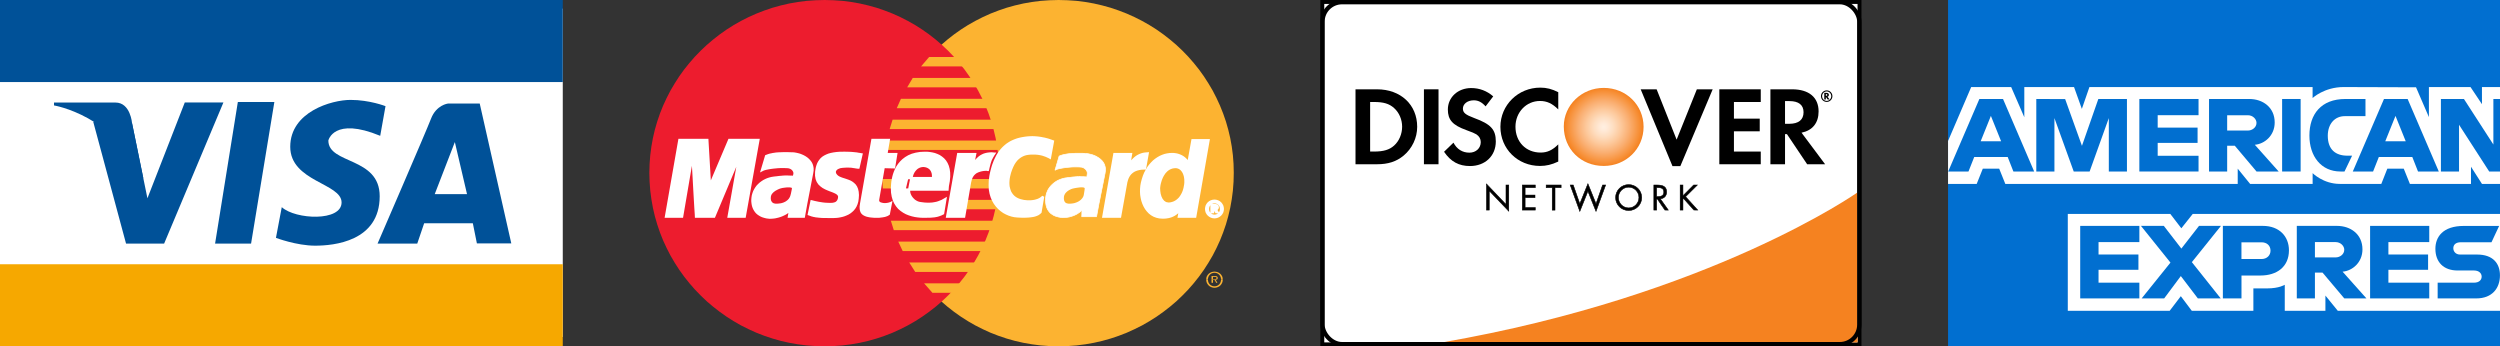 <svg width="231" height="32" viewBox="0 0 231 32" fill="none" xmlns="http://www.w3.org/2000/svg">
<rect x="0" y="0" width="231" height="32" fill="#333333" stroke="none"/>
<path d="M0 0.794V31.135H52V0.794H0Z" fill="white"/>
<path d="M8.614 11.25L11.646 22.507H15.166L20.643 9.47H17.073L13.622 18.321L12.204 11.395L8.614 11.25Z" fill="#005198"/>
<path d="M21.977 9.423L19.874 22.508H23.199L25.351 9.423H21.977Z" fill="#005198"/>
<path d="M35.132 12.549L35.621 9.809C35.621 9.809 34.154 9.231 32.394 9.231C30.632 9.231 26.818 10.338 26.818 13.559C26.818 16.783 31.562 16.927 31.562 18.706C31.562 20.486 27.307 20.294 26.035 19.141L25.497 21.978C25.497 21.978 27.404 22.7 29.116 22.7C30.827 22.7 35.084 22.316 35.084 18.131C35.084 14.474 30.34 15.197 30.34 12.984C30.34 12.983 30.828 10.77 35.132 12.549Z" fill="#005198"/>
<path d="M34.887 22.507H38.555L39.192 20.631H43.69L44.065 22.491H47.244L44.327 9.568H41.392C41.392 9.568 40.317 9.689 39.828 10.963C39.363 12.174 34.887 22.507 34.887 22.507Z" fill="#005198"/>
<path d="M43.153 17.938H40.169L42.028 13.127L43.153 17.938Z" fill="white"/>
<path d="M13.251 16.51L12.204 11.396C12.204 11.396 12.063 9.475 10.671 9.475H4.99V9.742C4.99 9.741 10.612 10.658 13.251 16.51Z" fill="#005198"/>
<path d="M52 24.417H0V32H52V24.417Z" fill="#F6A800"/>
<path d="M52 0H0V7.582H52V0Z" fill="#005198"/>
<path fill-rule="evenodd" clip-rule="evenodd" d="M97.811 32L98.645 31.977L99.467 31.917L100.276 31.814L101.075 31.674L101.854 31.497L102.625 31.28L103.375 31.028L104.111 30.743L104.83 30.417L105.529 30.068L106.204 29.68L106.865 29.262L107.497 28.814L108.109 28.339L108.698 27.839L109.258 27.305L109.798 26.748L110.306 26.165L110.785 25.562L111.238 24.933L111.656 24.282L112.049 23.613L112.404 22.921L112.73 22.21L113.019 21.481L113.276 20.735L113.492 19.975L113.674 19.203L113.815 18.409L113.919 17.612L113.98 16.794L114 15.969L113.98 15.148L113.919 14.34L113.815 13.542L113.674 12.759L113.492 11.988L113.276 11.231L113.019 10.488L112.73 9.765L112.404 9.056L112.049 8.364L111.656 7.701L111.238 7.05L110.785 6.421L110.306 5.824L109.798 5.241L109.258 4.684L108.698 4.155L108.109 3.655L107.497 3.178L106.865 2.732L106.204 2.315L105.529 1.932L104.83 1.58L104.111 1.257L103.375 0.972L102.625 0.717L101.854 0.503L101.075 0.323L100.276 0.183L99.467 0.08L98.645 0.023L97.811 0L96.982 0.023L96.16 0.08L95.352 0.183L94.555 0.323L93.776 0.503L93.008 0.717L92.26 0.972L91.524 1.257L90.811 1.58L90.119 1.932L89.443 2.315L88.788 2.732L88.156 3.178L87.547 3.655L86.964 4.155L86.401 4.684L85.867 5.241L85.359 5.824L84.88 6.421L84.433 7.05L84.014 7.701L83.627 8.364L83.266 9.056L82.946 9.765L82.657 10.488L82.406 11.231L82.187 11.988L82.008 12.759L81.867 13.542L81.763 14.34L81.702 15.148L81.679 15.969L81.702 16.794L81.763 17.612L81.867 18.409L82.008 19.203L82.187 19.975L82.406 20.735L82.657 21.481L82.946 22.21L83.266 22.921L83.627 23.613L84.014 24.282L84.433 24.933L84.88 25.562L85.359 26.165L85.867 26.748L86.401 27.305L86.964 27.839L87.547 28.339L88.156 28.814L88.788 29.262L89.443 29.68L90.119 30.068L90.811 30.417L91.524 30.743L92.26 31.028L93.008 31.28L93.776 31.497L94.555 31.674L95.352 31.814L96.16 31.917L96.982 31.977L97.811 32Z" fill="#FCB331"/>
<path fill-rule="evenodd" clip-rule="evenodd" d="M76.192 32L77.021 31.977L77.843 31.917L78.648 31.814L79.445 31.674L80.224 31.497L80.995 31.28L81.74 31.028L82.476 30.743L83.192 30.417L83.881 30.068L84.56 29.68L85.212 29.262L85.844 28.814L86.456 28.339L87.039 27.839L87.602 27.305L88.136 26.748L88.641 26.165L89.12 25.562L89.567 24.933L89.989 24.282L90.376 23.613L90.733 22.921L91.057 22.21L91.345 21.481L91.597 20.735L91.813 19.975L91.995 19.203L92.136 18.409L92.24 17.612L92.301 16.794L92.321 15.969L92.301 15.148L92.24 14.34L92.136 13.542L91.995 12.759L91.813 11.988L91.597 11.231L91.345 10.488L91.057 9.765L90.733 9.056L90.376 8.364L89.989 7.701L89.567 7.05L89.12 6.421L88.641 5.824L88.136 5.241L87.602 4.684L87.039 4.155L86.456 3.655L85.844 3.178L85.212 2.732L84.56 2.315L83.881 1.932L83.192 1.58L82.476 1.257L81.74 0.972L80.995 0.717L80.224 0.503L79.445 0.323L78.648 0.183L77.843 0.08L77.021 0.023L76.192 0L75.358 0.023L74.535 0.08L73.727 0.183L72.925 0.323L72.146 0.503L71.378 0.717L70.624 0.972L69.888 1.257L69.17 1.58L68.471 1.932L67.796 2.315L67.138 2.732L66.506 3.178L65.894 3.655L65.305 4.155L64.745 4.684L64.205 5.241L63.697 5.824L63.218 6.421L62.765 7.05L62.347 7.701L61.954 8.364L61.599 9.056L61.27 9.765L60.981 10.488L60.727 11.231L60.508 11.988L60.329 12.759L60.188 13.542L60.084 14.34L60.023 15.148L60 15.969L60.023 16.794L60.084 17.612L60.188 18.409L60.329 19.203L60.508 19.975L60.727 20.735L60.981 21.481L61.27 22.21L61.599 22.921L61.954 23.613L62.347 24.282L62.765 24.933L63.218 25.562L63.697 26.165L64.205 26.748L64.745 27.305L65.305 27.839L65.894 28.339L66.506 28.814L67.138 29.262L67.796 29.68L68.471 30.068L69.17 30.417L69.888 30.743L70.624 31.028L71.378 31.28L72.146 31.497L72.925 31.674L73.727 31.814L74.535 31.917L75.358 31.977L76.192 32Z" fill="#ED1C2E"/>
<path fill-rule="evenodd" clip-rule="evenodd" d="M85.108 6.135H93.695V5.267H85.85L85.108 6.135Z" fill="#FCB331"/>
<path fill-rule="evenodd" clip-rule="evenodd" d="M83.824 8.07H93.695V7.198H84.34L83.824 8.07Z" fill="#FCB331"/>
<path fill-rule="evenodd" clip-rule="evenodd" d="M82.862 9.996H93.695V9.127H83.246L82.862 9.996Z" fill="#FCB331"/>
<path fill-rule="evenodd" clip-rule="evenodd" d="M82.204 11.927H93.695V11.059H82.476L82.204 11.927Z" fill="#FCB331"/>
<path fill-rule="evenodd" clip-rule="evenodd" d="M82.585 21.263H93.721V20.395H82.314L82.585 21.263Z" fill="#FCB331"/>
<path fill-rule="evenodd" clip-rule="evenodd" d="M83.408 23.196H93.721V22.327H83.001L83.408 23.196Z" fill="#FCB331"/>
<path fill-rule="evenodd" clip-rule="evenodd" d="M84.565 25.125H93.721V24.253H84.014L84.565 25.125Z" fill="#FCB331"/>
<path fill-rule="evenodd" clip-rule="evenodd" d="M86.156 27.056H93.721V26.182H85.388L86.156 27.056Z" fill="#FCB331"/>
<path fill-rule="evenodd" clip-rule="evenodd" d="M81.818 13.854H93.695V12.985H81.985L81.818 13.854Z" fill="#FCB331"/>
<path fill-rule="evenodd" clip-rule="evenodd" d="M89.056 19.337H93.585V18.469H89.218L89.056 19.337Z" fill="#FCB331"/>
<path fill-rule="evenodd" clip-rule="evenodd" d="M89.414 17.412H93.585V16.537H89.579L89.414 17.412Z" fill="#FCB331"/>
<path fill-rule="evenodd" clip-rule="evenodd" d="M81.517 16.537H82.695V17.412H81.572L81.517 16.537Z" fill="#FCB331"/>
<path fill-rule="evenodd" clip-rule="evenodd" d="M79.321 15.482L79.243 15.479L79.168 15.468L79.096 15.457L79.026 15.445L78.96 15.434L78.891 15.425L78.819 15.414L78.744 15.402L78.666 15.391L78.579 15.385L78.481 15.382L78.377 15.377H78.262L78.138 15.382L77.996 15.391L77.837 15.402L77.728 15.419L77.624 15.434L77.531 15.468L77.451 15.499L77.373 15.537L77.303 15.579L77.249 15.634L77.2 15.682L77.168 15.742L77.139 15.802L77.127 15.868V15.931L77.145 16.003L77.168 16.071L77.211 16.142L77.266 16.211L77.373 16.314L77.505 16.397L77.658 16.465L77.82 16.525L77.996 16.58L78.175 16.64L78.354 16.703L78.53 16.774L78.695 16.866L78.845 16.98L78.983 17.114L79.096 17.28L79.182 17.486L79.237 17.729L79.26 18.02L79.237 18.36L79.2 18.614L79.136 18.834L79.047 19.04L78.94 19.217L78.813 19.375L78.671 19.509L78.519 19.629L78.351 19.732L78.175 19.812L77.996 19.883L77.811 19.938L77.618 19.98L77.433 20.012L77.254 20.029L77.075 20.038L76.905 20.043H76.671L76.452 20.038H76.261L76.082 20.035L75.918 20.029L75.771 20.017L75.641 20.006L75.514 19.989L75.401 19.98L75.297 19.957L75.194 19.94L75.101 19.915L75.009 19.892L74.922 19.86L74.833 19.829L74.74 19.795L74.986 18.603L75.035 18.614L75.095 18.629L75.17 18.651L75.266 18.674L75.364 18.694L75.471 18.717L75.592 18.743L75.722 18.766L75.857 18.786L76.002 18.809L76.149 18.826L76.299 18.84L76.458 18.846L76.617 18.852H76.775L76.934 18.846L77.09 18.814L77.217 18.771L77.315 18.712L77.39 18.634L77.445 18.56L77.488 18.474L77.517 18.389L77.537 18.306L77.549 18.149L77.5 18.014L77.407 17.906L77.272 17.814L77.107 17.734L76.917 17.654L76.703 17.577L76.492 17.491L76.273 17.394L76.065 17.28L75.875 17.14L75.701 16.974L75.563 16.768L75.465 16.525L75.416 16.234L75.421 15.888L75.45 15.677L75.488 15.479L75.543 15.294L75.609 15.122L75.696 14.959L75.794 14.819L75.906 14.685L76.045 14.565L76.201 14.465L76.377 14.377L76.573 14.296L76.79 14.236L77.035 14.188L77.303 14.151L77.598 14.128L77.918 14.125H78.12L78.305 14.128L78.475 14.134L78.628 14.139L78.764 14.151L78.891 14.162L78.998 14.174L79.096 14.182L79.188 14.194L79.266 14.211L79.335 14.222L79.402 14.231L79.457 14.242L79.506 14.248L79.555 14.259L79.598 14.265L79.321 15.482Z" fill="white"/>
<path d="M79.321 15.482L79.243 15.479L79.168 15.468L79.096 15.457L79.026 15.445L78.96 15.434L78.891 15.425L78.819 15.414L78.744 15.402L78.666 15.391L78.579 15.385L78.481 15.382L78.377 15.377H78.262L78.138 15.382L77.996 15.391L77.837 15.402L77.728 15.419L77.624 15.434L77.531 15.468L77.451 15.499L77.373 15.537L77.303 15.579L77.249 15.634L77.2 15.682L77.168 15.742L77.139 15.802L77.127 15.868V15.931L77.145 16.003L77.168 16.071L77.211 16.142L77.266 16.211L77.373 16.314L77.505 16.397L77.658 16.465L77.82 16.525L77.996 16.58L78.175 16.64L78.354 16.703L78.53 16.774L78.695 16.866L78.845 16.98L78.983 17.114L79.096 17.28L79.182 17.486L79.237 17.729L79.26 18.02L79.237 18.36L79.2 18.614L79.136 18.834L79.047 19.04L78.94 19.217L78.813 19.375L78.671 19.509L78.519 19.629L78.351 19.732L78.175 19.812L77.996 19.883L77.811 19.938L77.618 19.98L77.433 20.012L77.254 20.029L77.075 20.038L76.905 20.043H76.671L76.452 20.038H76.261L76.082 20.035L75.918 20.029L75.771 20.017L75.641 20.006L75.514 19.989L75.401 19.98L75.297 19.957L75.194 19.94L75.101 19.915L75.009 19.892L74.922 19.86L74.833 19.829L74.74 19.795L74.986 18.603L75.035 18.614L75.095 18.629L75.17 18.651L75.266 18.674L75.364 18.694L75.471 18.717L75.592 18.743L75.722 18.766L75.857 18.786L76.002 18.809L76.149 18.826L76.299 18.84L76.458 18.846L76.617 18.852H76.775L76.934 18.846L77.09 18.814L77.217 18.771L77.315 18.712L77.39 18.634L77.445 18.56L77.488 18.474L77.517 18.389L77.537 18.306L77.549 18.149L77.5 18.014L77.407 17.906L77.272 17.814L77.107 17.734L76.917 17.654L76.703 17.577L76.492 17.491L76.273 17.394L76.065 17.28L75.875 17.14L75.701 16.974L75.563 16.768L75.465 16.525L75.416 16.234L75.421 15.888L75.45 15.677L75.488 15.479L75.543 15.294L75.609 15.122L75.696 14.959L75.794 14.819L75.906 14.685L76.045 14.565L76.201 14.465L76.377 14.377L76.573 14.296L76.79 14.236L77.035 14.188L77.303 14.151L77.598 14.128L77.918 14.125H78.12L78.305 14.128L78.475 14.134L78.628 14.139L78.764 14.151L78.891 14.162L78.998 14.174L79.096 14.182L79.188 14.194L79.266 14.211L79.335 14.222L79.402 14.231L79.457 14.242L79.506 14.248L79.555 14.259L79.598 14.265L79.321 15.482Z" stroke="white" stroke-width="0.216" stroke-miterlimit="2.613"/>
<path fill-rule="evenodd" clip-rule="evenodd" d="M80.611 12.931H82.121L81.898 14.237H82.808L82.611 15.457L81.653 15.431L81.131 18.44L81.125 18.549L81.151 18.64L81.206 18.712L81.278 18.772L81.376 18.809L81.486 18.84L81.604 18.863L81.734 18.875L81.855 18.869L81.965 18.857L82.063 18.84L82.15 18.82L82.219 18.797L82.268 18.78L82.303 18.772L82.314 18.766L82.121 19.769L82.083 19.795L82.046 19.818L82.008 19.84L81.971 19.86L81.93 19.878L81.887 19.892L81.838 19.909L81.789 19.926L81.734 19.941L81.679 19.952L81.616 19.963L81.549 19.975L81.48 19.986L81.396 19.995L81.31 20.006L81.217 20.018H80.802L80.585 20L80.395 19.98L80.219 19.946L80.071 19.909L79.947 19.86L79.843 19.806L79.751 19.743L79.679 19.672L79.627 19.598L79.587 19.503L79.561 19.412L79.543 19.309L79.537 19.198V19.078L79.555 18.955L79.572 18.82L80.611 12.931Z" fill="white"/>
<path d="M80.611 12.931H82.121L81.898 14.237H82.808L82.611 15.457L81.653 15.431L81.131 18.44L81.125 18.549L81.151 18.64L81.206 18.712L81.278 18.772L81.376 18.809L81.486 18.84L81.604 18.863L81.734 18.875L81.855 18.869L81.965 18.857L82.063 18.84L82.15 18.82L82.219 18.797L82.268 18.78L82.303 18.772L82.314 18.766L82.121 19.769L82.083 19.795L82.046 19.818L82.008 19.84L81.971 19.86L81.93 19.878L81.887 19.892L81.838 19.909L81.789 19.926L81.734 19.941L81.679 19.952L81.616 19.963L81.549 19.975L81.48 19.986L81.396 19.995L81.31 20.006L81.217 20.018H80.802L80.585 20L80.395 19.98L80.219 19.946L80.071 19.909L79.947 19.86L79.843 19.806L79.751 19.743L79.679 19.672L79.627 19.598L79.587 19.503L79.561 19.412L79.543 19.309L79.537 19.198V19.078L79.555 18.955L79.572 18.82L80.611 12.931Z" stroke="white" stroke-width="0.216" stroke-miterlimit="2.613"/>
<path fill-rule="evenodd" clip-rule="evenodd" d="M84.014 17.491L83.997 17.583L83.991 17.68L84.003 17.783L84.026 17.886L84.063 17.988L84.106 18.086L84.167 18.189L84.231 18.28L84.308 18.372L84.389 18.451L84.476 18.534L84.574 18.597L84.672 18.657L84.782 18.706L84.892 18.743L85.001 18.766L85.143 18.786L85.278 18.803L85.42 18.82L85.561 18.829L85.703 18.834H85.85L85.991 18.829L86.138 18.82L86.286 18.797L86.433 18.771L86.586 18.737L86.733 18.689L86.886 18.629L87.045 18.566L87.198 18.48L87.356 18.389L87.137 19.715L87.05 19.757L86.964 19.8L86.874 19.835L86.794 19.866L86.713 19.892L86.623 19.92L86.537 19.94L86.444 19.957L86.346 19.975L86.237 19.986L86.124 19.995L85.997 20.006L85.856 20.012H85.708L85.541 20.017H85.359L85.094 20.012L84.819 19.986L84.548 19.946L84.274 19.883L84.008 19.8L83.751 19.697L83.506 19.563L83.278 19.406L83.064 19.223L82.88 19.003L82.721 18.754L82.591 18.469L82.499 18.149L82.438 17.788L82.421 17.388L82.45 16.945L82.47 16.774L82.505 16.574L82.548 16.363L82.609 16.137L82.689 15.905L82.787 15.674L82.912 15.434L83.064 15.208L83.241 14.994L83.451 14.788L83.691 14.605L83.965 14.442L84.28 14.308L84.635 14.211L85.027 14.145L85.469 14.125L85.682 14.128L85.905 14.151L86.13 14.188L86.352 14.242L86.571 14.322L86.782 14.419L86.978 14.551L87.16 14.702L87.322 14.885L87.457 15.1L87.567 15.348L87.645 15.634L87.688 15.96L87.694 16.325L87.654 16.737L87.573 17.188L87.547 17.517H83.573L83.824 16.454H86.211L86.222 16.32L86.216 16.191L86.205 16.071L86.182 15.965L86.144 15.862L86.107 15.771L86.052 15.688L85.997 15.614L85.933 15.548L85.861 15.494L85.781 15.445L85.697 15.402L85.61 15.371L85.524 15.348L85.431 15.334L85.333 15.322L85.229 15.328L85.131 15.342L85.039 15.365L84.946 15.397L84.854 15.44L84.77 15.488L84.689 15.548L84.617 15.614L84.548 15.688L84.482 15.771L84.421 15.857L84.372 15.948L84.323 16.045L84.285 16.154L84.254 16.26L84.231 16.374L84.014 17.491Z" fill="white"/>
<path d="M84.014 17.491L83.997 17.583L83.991 17.68L84.003 17.783L84.026 17.886L84.063 17.988L84.106 18.086L84.167 18.189L84.231 18.28L84.308 18.372L84.389 18.451L84.476 18.534L84.574 18.597L84.672 18.657L84.782 18.706L84.892 18.743L85.001 18.766L85.143 18.786L85.278 18.803L85.42 18.82L85.561 18.829L85.703 18.834H85.85L85.991 18.829L86.138 18.82L86.286 18.797L86.433 18.771L86.586 18.737L86.733 18.689L86.886 18.629L87.045 18.566L87.198 18.48L87.356 18.389L87.137 19.715L87.05 19.757L86.964 19.8L86.874 19.835L86.794 19.866L86.713 19.892L86.623 19.92L86.537 19.94L86.444 19.957L86.346 19.975L86.237 19.986L86.124 19.995L85.997 20.006L85.856 20.012H85.708L85.541 20.017H85.359L85.094 20.012L84.819 19.986L84.548 19.946L84.274 19.883L84.008 19.8L83.751 19.697L83.506 19.563L83.278 19.406L83.064 19.223L82.88 19.003L82.721 18.754L82.591 18.469L82.499 18.149L82.438 17.788L82.421 17.388L82.45 16.945L82.47 16.774L82.505 16.574L82.548 16.363L82.609 16.137L82.689 15.905L82.787 15.674L82.912 15.434L83.064 15.208L83.241 14.994L83.451 14.788L83.691 14.605L83.965 14.442L84.28 14.308L84.635 14.211L85.027 14.145L85.469 14.125L85.682 14.128L85.905 14.151L86.13 14.188L86.352 14.242L86.571 14.322L86.782 14.419L86.978 14.551L87.16 14.702L87.322 14.885L87.457 15.1L87.567 15.348L87.645 15.634L87.688 15.96L87.694 16.325L87.654 16.737L87.573 17.188L87.547 17.517H83.573L83.824 16.454H86.211L86.222 16.32L86.216 16.191L86.205 16.071L86.182 15.965L86.144 15.862L86.107 15.771L86.052 15.688L85.997 15.614L85.933 15.548L85.861 15.494L85.781 15.445L85.697 15.402L85.61 15.371L85.524 15.348L85.431 15.334L85.333 15.322L85.229 15.328L85.131 15.342L85.039 15.365L84.946 15.397L84.854 15.44L84.77 15.488L84.689 15.548L84.617 15.614L84.548 15.688L84.482 15.771L84.421 15.857L84.372 15.948L84.323 16.045L84.285 16.154L84.254 16.26L84.231 16.374L84.014 17.491Z" stroke="white" stroke-width="0.216" stroke-miterlimit="2.613"/>
<path fill-rule="evenodd" clip-rule="evenodd" d="M97.014 14.562L96.945 14.522L96.873 14.491L96.797 14.454L96.714 14.416L96.633 14.382L96.541 14.351L96.448 14.319L96.35 14.285L96.246 14.259L96.142 14.236L96.027 14.216L95.914 14.199L95.787 14.188L95.663 14.176H95.53H95.395H95.259L95.118 14.188L94.971 14.205L94.817 14.231L94.665 14.274L94.512 14.334L94.359 14.411L94.209 14.508L94.061 14.625L93.917 14.765L93.781 14.939L93.651 15.139L93.53 15.377L93.418 15.645L93.314 15.948L93.227 16.294L93.192 16.488L93.172 16.677L93.161 16.865L93.166 17.048L93.181 17.231L93.221 17.405L93.27 17.566L93.328 17.728L93.412 17.874L93.51 18.014L93.623 18.14L93.755 18.251L93.903 18.349L94.07 18.431L94.258 18.5L94.463 18.549L94.535 18.566L94.615 18.583L94.714 18.591L94.823 18.603L94.942 18.614H95.069H95.204L95.34 18.603L95.481 18.586L95.626 18.56L95.761 18.523L95.897 18.48L96.033 18.42L96.16 18.349L96.272 18.263L96.382 18.166L96.137 19.606L96.105 19.634L96.07 19.666L96.027 19.703L95.978 19.737L95.92 19.78L95.842 19.817L95.756 19.855L95.657 19.889L95.53 19.926L95.389 19.952L95.227 19.974L95.037 19.994L94.823 20.006L94.578 20.012L94.301 20.006L93.995 19.989L93.744 19.963L93.493 19.909L93.242 19.829L92.99 19.72L92.751 19.592L92.523 19.429L92.303 19.24L92.104 19.023L91.922 18.78L91.77 18.511L91.64 18.209L91.541 17.88L91.475 17.517L91.455 17.134L91.466 16.714L91.524 16.265L91.567 16.045L91.617 15.828L91.671 15.619L91.726 15.419L91.787 15.231L91.859 15.042L91.928 14.862L92.006 14.696L92.087 14.528L92.168 14.371L92.26 14.222L92.358 14.079L92.457 13.945L92.566 13.816L92.676 13.696L92.791 13.585L92.915 13.476L93.04 13.373L93.172 13.282L93.308 13.196L93.455 13.113L93.602 13.045L93.755 12.979L93.914 12.919L94.082 12.865L94.252 12.822L94.425 12.785L94.61 12.753L94.797 12.725L94.994 12.705L95.187 12.693L95.395 12.688L95.571 12.693L95.738 12.705L95.903 12.719L96.067 12.742L96.217 12.765L96.365 12.796L96.509 12.822L96.639 12.856L96.763 12.887L96.873 12.919L96.977 12.953L97.063 12.985L97.141 13.01L97.204 13.033L97.254 13.056L97.288 13.065L97.014 14.562Z" fill="white"/>
<path d="M97.014 14.562L96.945 14.522L96.873 14.491L96.797 14.454L96.714 14.416L96.633 14.382L96.541 14.351L96.448 14.319L96.35 14.285L96.246 14.259L96.142 14.236L96.027 14.216L95.914 14.199L95.787 14.188L95.663 14.176H95.53H95.395H95.259L95.118 14.188L94.971 14.205L94.817 14.231L94.665 14.274L94.512 14.334L94.359 14.411L94.209 14.508L94.061 14.625L93.917 14.765L93.781 14.939L93.651 15.139L93.53 15.377L93.418 15.645L93.314 15.948L93.227 16.294L93.192 16.488L93.172 16.677L93.161 16.865L93.166 17.048L93.181 17.231L93.221 17.405L93.27 17.566L93.328 17.728L93.412 17.874L93.51 18.014L93.623 18.14L93.755 18.251L93.903 18.349L94.07 18.431L94.258 18.5L94.463 18.549L94.535 18.566L94.615 18.583L94.714 18.591L94.823 18.603L94.942 18.614H95.069H95.204L95.34 18.603L95.481 18.586L95.626 18.56L95.761 18.523L95.897 18.48L96.033 18.42L96.16 18.349L96.272 18.263L96.382 18.166L96.137 19.606L96.105 19.634L96.07 19.666L96.027 19.703L95.978 19.737L95.92 19.78L95.842 19.817L95.756 19.855L95.657 19.889L95.53 19.926L95.389 19.952L95.227 19.974L95.037 19.994L94.823 20.006L94.578 20.012L94.301 20.006L93.995 19.989L93.744 19.963L93.493 19.909L93.242 19.829L92.99 19.72L92.751 19.592L92.523 19.429L92.303 19.24L92.104 19.023L91.922 18.78L91.77 18.511L91.64 18.209L91.541 17.88L91.475 17.517L91.455 17.134L91.466 16.714L91.524 16.265L91.567 16.045L91.617 15.828L91.671 15.619L91.726 15.419L91.787 15.231L91.859 15.042L91.928 14.862L92.006 14.696L92.087 14.528L92.168 14.371L92.26 14.222L92.358 14.079L92.457 13.945L92.566 13.816L92.676 13.696L92.791 13.585L92.915 13.476L93.04 13.373L93.172 13.282L93.308 13.196L93.455 13.113L93.602 13.045L93.755 12.979L93.914 12.919L94.082 12.865L94.252 12.822L94.425 12.785L94.61 12.753L94.797 12.725L94.994 12.705L95.187 12.693L95.395 12.688L95.571 12.693L95.738 12.705L95.903 12.719L96.067 12.742L96.217 12.765L96.365 12.796L96.509 12.822L96.639 12.856L96.763 12.887L96.873 12.919L96.977 12.953L97.063 12.985L97.141 13.01L97.204 13.033L97.254 13.056L97.288 13.065L97.014 14.562Z" stroke="white" stroke-width="0.216" stroke-miterlimit="2.613"/>
<path fill-rule="evenodd" clip-rule="evenodd" d="M110.435 20.017H108.926L109.036 19.417V19.363L108.946 19.472L108.854 19.569L108.761 19.654L108.663 19.732L108.565 19.8L108.467 19.86L108.369 19.909L108.265 19.957L108.161 19.994L108.06 20.023L107.956 20.049L107.846 20.066L107.737 20.083L107.633 20.092L107.523 20.097H107.416L107.131 20.077L106.871 20.017L106.631 19.926L106.412 19.8L106.216 19.646L106.042 19.46L105.89 19.26L105.76 19.034L105.65 18.791L105.563 18.537L105.503 18.274L105.459 18L105.442 17.723L105.448 17.443L105.474 17.168L105.523 16.891L105.607 16.574L105.705 16.271L105.817 15.997L105.956 15.737L106.097 15.494L106.259 15.279L106.429 15.085L106.608 14.905L106.799 14.751L107.001 14.614L107.209 14.496L107.416 14.405L107.633 14.328L107.852 14.279L108.069 14.248L108.294 14.236L108.453 14.242L108.603 14.259L108.744 14.285L108.877 14.322L109.001 14.368L109.111 14.416L109.22 14.473L109.318 14.534L109.405 14.599L109.486 14.668L109.558 14.739L109.624 14.808L109.676 14.879L109.725 14.948L109.772 15.014L109.803 15.079L110.184 12.959H111.668L110.435 20.017Z" fill="white"/>
<path d="M110.435 20.017H108.926L109.036 19.417V19.363L108.946 19.472L108.854 19.569L108.761 19.654L108.663 19.732L108.565 19.8L108.467 19.86L108.369 19.909L108.265 19.957L108.161 19.994L108.06 20.023L107.956 20.049L107.846 20.066L107.737 20.083L107.633 20.092L107.523 20.097H107.416L107.131 20.077L106.871 20.017L106.631 19.926L106.412 19.8L106.216 19.646L106.042 19.46L105.89 19.26L105.76 19.034L105.65 18.791L105.563 18.537L105.503 18.274L105.459 18L105.442 17.723L105.448 17.443L105.474 17.168L105.523 16.891L105.607 16.574L105.705 16.271L105.817 15.997L105.956 15.737L106.097 15.494L106.259 15.279L106.429 15.085L106.608 14.905L106.799 14.751L107.001 14.614L107.209 14.496L107.416 14.405L107.633 14.328L107.852 14.279L108.069 14.248L108.294 14.236L108.453 14.242L108.603 14.259L108.744 14.285L108.877 14.322L109.001 14.368L109.111 14.416L109.22 14.473L109.318 14.534L109.405 14.599L109.486 14.668L109.558 14.739L109.624 14.808L109.676 14.879L109.725 14.948L109.772 15.014L109.803 15.079L110.184 12.959H111.668L110.435 20.017Z" stroke="white" stroke-width="0.216" stroke-miterlimit="2.613"/>
<path fill-rule="evenodd" clip-rule="evenodd" d="M107.965 18.712L108.118 18.701L108.259 18.669L108.392 18.629L108.516 18.572L108.631 18.506L108.741 18.426L108.842 18.335L108.937 18.238L109.018 18.129L109.093 18.009L109.165 17.886L109.226 17.758L109.281 17.62L109.324 17.48L109.362 17.335L109.388 17.189L109.416 17.037L109.431 16.883V16.737L109.428 16.586L109.411 16.446L109.388 16.309L109.35 16.18L109.307 16.057L109.252 15.949L109.186 15.846L109.116 15.76L109.035 15.683L108.94 15.62L108.842 15.577L108.741 15.549L108.626 15.537L108.478 15.549L108.343 15.571L108.216 15.614L108.092 15.669L107.982 15.737L107.872 15.823L107.78 15.917L107.688 16.017L107.607 16.137L107.529 16.26L107.46 16.392L107.399 16.532L107.344 16.677L107.301 16.823L107.258 16.98L107.226 17.134L107.197 17.372L107.208 17.632L107.246 17.898L107.318 18.149L107.425 18.372L107.569 18.549L107.748 18.669L107.965 18.712Z" fill="#FCB331"/>
<path fill-rule="evenodd" clip-rule="evenodd" d="M74.489 18.82L74.273 20.018H72.899L72.936 19.795L72.965 19.598L72.986 19.446L73.009 19.363L72.931 19.452L72.844 19.538L72.74 19.617L72.628 19.695L72.495 19.769L72.359 19.835L72.218 19.898L72.07 19.952L71.912 20L71.753 20.038L71.597 20.072L71.433 20.092L71.274 20.103L71.115 20.109L70.962 20.092L70.815 20.072L70.624 20.023L70.451 19.969L70.298 19.898L70.163 19.817L70.041 19.732L69.932 19.635L69.845 19.532L69.77 19.423L69.704 19.309L69.649 19.192L69.606 19.072L69.574 18.954L69.551 18.829L69.536 18.706L69.525 18.586V18.469L69.542 18.257L69.574 18.057L69.629 17.869L69.698 17.686L69.787 17.514L69.886 17.357L69.998 17.206L70.131 17.071L70.267 16.946L70.419 16.834L70.575 16.731L70.74 16.646L70.913 16.568L71.095 16.508L71.28 16.46L71.47 16.428H71.482L71.508 16.423L71.548 16.417L71.606 16.411L71.672 16.403L71.747 16.397L71.831 16.386L71.923 16.374L72.016 16.363L72.108 16.354L72.206 16.348L72.293 16.337L72.382 16.331L72.463 16.326L72.538 16.32H72.599H72.723L72.856 16.326L72.974 16.331H73.095L73.193 16.337L73.268 16.343L73.323 16.348H73.341L73.352 16.308L73.384 16.211L73.41 16.1L73.421 15.997L73.401 15.877L73.352 15.771L73.286 15.674L73.199 15.591L73.095 15.523L72.98 15.474L72.85 15.44L72.708 15.431L72.555 15.425L72.391 15.42H72.224L72.047 15.425L71.868 15.434L71.695 15.451L71.519 15.468L71.352 15.488L71.187 15.511L71.029 15.537L70.887 15.565L70.757 15.591L70.636 15.625L70.538 15.657L70.463 15.694L70.402 15.725L70.789 14.425L70.91 14.377L71.029 14.334L71.158 14.297L71.291 14.271L71.421 14.242L71.562 14.222L71.704 14.199L71.851 14.188L72.004 14.177L72.163 14.174L72.327 14.168H72.495H72.671H72.85L73.04 14.174L73.231 14.177L73.384 14.188L73.548 14.217L73.716 14.254L73.892 14.302L74.059 14.368L74.224 14.442L74.388 14.534L74.538 14.637L74.677 14.757L74.795 14.885L74.905 15.031L74.986 15.191L75.04 15.365L75.072 15.548V15.754L75.04 15.968L74.489 18.82Z" fill="white"/>
<path d="M74.489 18.82L74.273 20.018H72.899L72.936 19.795L72.965 19.598L72.986 19.446L73.009 19.363L72.931 19.452L72.844 19.538L72.74 19.617L72.628 19.695L72.495 19.769L72.359 19.835L72.218 19.898L72.07 19.952L71.912 20L71.753 20.038L71.597 20.072L71.433 20.092L71.274 20.103L71.115 20.109L70.962 20.092L70.815 20.072L70.624 20.023L70.451 19.969L70.298 19.898L70.163 19.817L70.041 19.732L69.932 19.635L69.845 19.532L69.77 19.423L69.704 19.309L69.649 19.192L69.606 19.072L69.574 18.954L69.551 18.829L69.536 18.706L69.525 18.586V18.469L69.542 18.257L69.574 18.057L69.629 17.869L69.698 17.686L69.787 17.514L69.886 17.357L69.998 17.206L70.131 17.071L70.267 16.946L70.419 16.834L70.575 16.731L70.74 16.646L70.913 16.568L71.095 16.508L71.28 16.46L71.47 16.428H71.482L71.508 16.423L71.548 16.417L71.606 16.411L71.672 16.403L71.747 16.397L71.831 16.386L71.923 16.374L72.016 16.363L72.108 16.354L72.206 16.348L72.293 16.337L72.382 16.331L72.463 16.326L72.538 16.32H72.599H72.723L72.856 16.326L72.974 16.331H73.095L73.193 16.337L73.268 16.343L73.323 16.348H73.341L73.352 16.308L73.384 16.211L73.41 16.1L73.421 15.997L73.401 15.877L73.352 15.771L73.286 15.674L73.199 15.591L73.095 15.523L72.98 15.474L72.85 15.44L72.708 15.431L72.555 15.425L72.391 15.42H72.224L72.047 15.425L71.868 15.434L71.695 15.451L71.519 15.468L71.352 15.488L71.187 15.511L71.029 15.537L70.887 15.565L70.757 15.591L70.636 15.625L70.538 15.657L70.463 15.694L70.402 15.725L70.789 14.425L70.91 14.377L71.029 14.334L71.158 14.297L71.291 14.271L71.421 14.242L71.562 14.222L71.704 14.199L71.851 14.188L72.004 14.177L72.163 14.174L72.327 14.168H72.495H72.671H72.85L73.04 14.174L73.231 14.177L73.384 14.188L73.548 14.217L73.716 14.254L73.892 14.302L74.059 14.368L74.224 14.442L74.388 14.534L74.538 14.637L74.677 14.757L74.795 14.885L74.905 15.031L74.986 15.191L75.04 15.365L75.072 15.548V15.754L75.04 15.968L74.489 18.82Z" stroke="white" stroke-width="0.216" stroke-miterlimit="2.613"/>
<path fill-rule="evenodd" clip-rule="evenodd" d="M73.176 17.412L73.17 17.383L73.15 17.357L73.115 17.34L73.064 17.329L73.003 17.32L72.931 17.314H72.85H72.769L72.68 17.32L72.587 17.329L72.501 17.34L72.414 17.352L72.333 17.363L72.255 17.377L72.189 17.395L72.131 17.412L72.091 17.42L72.047 17.437L71.99 17.46L71.929 17.486L71.857 17.517L71.788 17.557L71.71 17.595L71.641 17.637L71.563 17.692L71.493 17.746L71.427 17.809L71.366 17.875L71.311 17.946L71.274 18.02L71.242 18.106L71.225 18.195L71.219 18.378L71.248 18.523L71.303 18.629L71.372 18.712L71.453 18.766L71.548 18.798L71.635 18.815L71.721 18.82L71.886 18.815L72.033 18.798L72.174 18.778L72.299 18.743L72.408 18.706L72.512 18.657L72.605 18.609L72.685 18.549L72.757 18.495L72.821 18.432L72.876 18.372L72.919 18.306L72.96 18.243L72.991 18.177L73.017 18.117L73.035 18.057L73.078 17.903L73.115 17.723L73.15 17.552L73.176 17.412Z" fill="#ED1C2E"/>
<path fill-rule="evenodd" clip-rule="evenodd" d="M63.022 20.018H61.538L62.777 12.931H65.354L65.6 17.134L67.383 12.931H70.076L68.809 20.018H67.328L68.266 14.722H68.206L65.986 20.018H64.312L64.303 19.795L64.263 19.209L64.214 18.372L64.159 17.412L64.107 16.446L64.058 15.597L64.018 14.982L64.009 14.722H63.992H63.96H63.925L63.022 20.018Z" fill="white"/>
<path d="M63.022 20.018H61.538L62.777 12.931H65.354L65.6 17.134L67.383 12.931H70.076L68.809 20.018H67.328L68.266 14.722H68.206L65.986 20.018H64.312L64.303 19.795L64.263 19.209L64.214 18.372L64.159 17.412L64.107 16.446L64.058 15.597L64.018 14.982L64.009 14.722H63.992H63.96H63.925L63.022 20.018Z" stroke="white" stroke-width="0.216" stroke-miterlimit="2.613"/>
<path fill-rule="evenodd" clip-rule="evenodd" d="M101.546 18.82L101.32 20.018H99.952L99.964 19.795L99.97 19.6V19.455L99.981 19.392L99.909 19.472L99.828 19.552L99.73 19.629L99.62 19.703L99.505 19.775L99.375 19.84L99.239 19.903L99.104 19.958L98.957 20L98.804 20.043L98.651 20.072L98.498 20.092L98.339 20.103L98.186 20.109L98.039 20.092L97.891 20.072L97.695 20.023L97.522 19.969L97.369 19.898L97.228 19.817L97.106 19.732L97.002 19.635L96.916 19.532L96.841 19.423L96.775 19.309L96.725 19.192L96.682 19.072L96.656 18.954L96.633 18.829L96.616 18.706L96.607 18.586V18.469L96.616 18.257L96.65 18.057L96.699 17.869L96.769 17.686L96.852 17.514L96.953 17.357L97.069 17.206L97.196 17.071L97.337 16.946L97.484 16.834L97.64 16.731L97.811 16.646L97.978 16.568L98.16 16.508L98.339 16.46L98.524 16.428H98.535L98.564 16.423L98.602 16.417L98.656 16.411L98.726 16.403L98.804 16.397L98.884 16.386L98.971 16.374L99.063 16.363L99.162 16.354L99.254 16.348L99.349 16.337L99.436 16.331L99.511 16.326L99.589 16.32H99.646H99.779L99.909 16.326L100.033 16.331H100.154L100.258 16.337L100.345 16.343L100.394 16.348H100.417L100.426 16.308L100.443 16.211L100.46 16.1L100.472 15.997L100.449 15.877L100.405 15.771L100.333 15.674L100.252 15.591L100.154 15.523L100.039 15.474L99.921 15.44L99.788 15.431L99.638 15.425L99.473 15.42H99.303L99.13 15.425L98.951 15.434L98.775 15.451L98.602 15.468L98.431 15.488L98.27 15.511L98.111 15.537L97.969 15.565L97.837 15.591L97.718 15.625L97.62 15.657L97.542 15.694L97.484 15.725L97.865 14.425L97.984 14.377L98.111 14.334L98.235 14.297L98.368 14.271L98.503 14.242L98.639 14.222L98.781 14.199L98.928 14.188L99.081 14.177L99.239 14.174L99.398 14.168H99.566H99.736H99.909L100.094 14.174L100.278 14.177L100.431 14.188L100.596 14.217L100.766 14.254L100.939 14.302L101.11 14.368L101.277 14.442L101.442 14.534L101.595 14.637L101.73 14.757L101.854 14.885L101.964 15.031L102.045 15.191L102.105 15.365L102.143 15.548V15.754L102.117 15.968L101.546 18.82Z" fill="white"/>
<path fill-rule="evenodd" clip-rule="evenodd" d="M101.32 20.056L101.355 20.024L101.577 18.827L101.511 18.815L101.289 20.013L101.32 19.981V20.056L101.349 20.05L101.355 20.024L101.32 20.056Z" fill="white"/>
<path fill-rule="evenodd" clip-rule="evenodd" d="M99.921 20.018L99.952 20.055H101.32V19.98H99.952L99.984 20.018H99.921L99.915 20.055H99.952L99.921 20.018Z" fill="white"/>
<path fill-rule="evenodd" clip-rule="evenodd" d="M100.007 19.412L99.958 19.369L99.935 19.455L99.932 19.601V19.795L99.921 20.018H99.984L99.996 19.795L100.007 19.601L100.001 19.455V19.412L99.952 19.369L100.007 19.412Z" fill="white"/>
<path fill-rule="evenodd" clip-rule="evenodd" d="M97.886 20.104L98.039 20.126L98.186 20.141L98.339 20.135L98.498 20.126L98.656 20.104L98.809 20.078L98.959 20.035L99.112 19.989L99.251 19.938L99.392 19.872L99.522 19.806L99.638 19.732L99.75 19.655L99.848 19.581L99.935 19.495L100.007 19.412L99.952 19.369L99.883 19.452L99.805 19.526L99.707 19.601L99.603 19.678L99.49 19.744L99.358 19.806L99.228 19.872L99.092 19.926L98.951 19.969L98.798 20.012L98.645 20.038L98.498 20.061L98.339 20.072L98.186 20.078L98.039 20.061L97.897 20.038L97.886 20.104Z" fill="white"/>
<path fill-rule="evenodd" clip-rule="evenodd" d="M96.567 18.469L96.572 18.586L96.584 18.706L96.601 18.834L96.621 18.96L96.65 19.077L96.694 19.203L96.743 19.326L96.812 19.44L96.89 19.552L96.977 19.655L97.086 19.758L97.21 19.843L97.352 19.932L97.51 20L97.689 20.055L97.886 20.103L97.897 20.038L97.701 19.989L97.534 19.938L97.386 19.866L97.242 19.792L97.129 19.703L97.031 19.612L96.945 19.509L96.867 19.406L96.806 19.295L96.757 19.18L96.714 19.069L96.688 18.949L96.665 18.826L96.65 18.706L96.639 18.586L96.645 18.469H96.567Z" fill="white"/>
<path fill-rule="evenodd" clip-rule="evenodd" d="M98.524 16.398L98.333 16.429L98.148 16.477L97.969 16.538L97.793 16.612L97.626 16.698L97.461 16.806L97.314 16.92L97.173 17.049L97.043 17.183L96.927 17.335L96.818 17.498L96.737 17.675L96.665 17.858L96.616 18.052L96.584 18.258L96.567 18.469H96.645L96.65 18.258L96.682 18.064L96.731 17.881L96.803 17.698L96.884 17.529L96.982 17.378L97.095 17.226L97.216 17.092L97.358 16.975L97.505 16.86L97.658 16.763L97.828 16.677L97.99 16.6L98.171 16.543L98.345 16.495L98.524 16.46V16.398Z" fill="white"/>
<path fill-rule="evenodd" clip-rule="evenodd" d="M99.646 16.283H99.589L99.511 16.295L99.436 16.3L99.349 16.306L99.254 16.315L99.161 16.32L99.063 16.332L98.971 16.343L98.884 16.355L98.803 16.363L98.726 16.369L98.656 16.381L98.602 16.386L98.558 16.392L98.535 16.398H98.524V16.461H98.535L98.567 16.455L98.602 16.452L98.656 16.447L98.726 16.435L98.803 16.429L98.884 16.418L98.971 16.407L99.063 16.398L99.161 16.386L99.254 16.381L99.349 16.369L99.436 16.363L99.511 16.358H99.589H99.646V16.283Z" fill="white"/>
<path fill-rule="evenodd" clip-rule="evenodd" d="M100.382 16.343L100.417 16.315H100.394L100.345 16.309L100.258 16.306L100.154 16.295H100.033H99.909L99.779 16.283H99.646V16.358H99.779H99.909L100.033 16.369H100.154H100.258L100.345 16.375L100.394 16.381H100.417L100.449 16.355L100.417 16.381L100.443 16.386L100.449 16.355L100.382 16.343Z" fill="white"/>
<path fill-rule="evenodd" clip-rule="evenodd" d="M100.437 15.997H100.432L100.426 16.1L100.411 16.209L100.394 16.306L100.382 16.343L100.449 16.354L100.46 16.314L100.475 16.217L100.492 16.1L100.509 15.997H100.504H100.437Z" fill="white"/>
<path fill-rule="evenodd" clip-rule="evenodd" d="M99.788 15.462V15.468L99.915 15.473L100.03 15.505L100.137 15.553L100.229 15.619L100.307 15.694L100.374 15.785L100.417 15.882L100.437 15.996H100.504L100.481 15.871L100.437 15.754L100.362 15.651L100.276 15.565L100.172 15.488L100.051 15.439L99.926 15.408L99.788 15.391V15.396V15.462Z" fill="white"/>
<path fill-rule="evenodd" clip-rule="evenodd" d="M97.45 15.723L97.505 15.754L97.56 15.726L97.632 15.689L97.724 15.657L97.843 15.626L97.975 15.597L98.117 15.571L98.272 15.543L98.431 15.523L98.602 15.5L98.775 15.483L98.951 15.469L99.13 15.457H99.303H99.473H99.638L99.788 15.463V15.397L99.638 15.391L99.473 15.383H99.303L99.13 15.391L98.951 15.403L98.775 15.42L98.602 15.434L98.431 15.457L98.264 15.48L98.105 15.506L97.964 15.531L97.831 15.56L97.713 15.591L97.609 15.626L97.528 15.663L97.462 15.7L97.516 15.731L97.45 15.723Z" fill="white"/>
<path fill-rule="evenodd" clip-rule="evenodd" d="M97.854 14.394L97.831 14.419L97.45 15.722L97.516 15.731L97.897 14.431L97.877 14.459L97.854 14.394L97.837 14.399L97.831 14.419L97.854 14.394Z" fill="white"/>
<path fill-rule="evenodd" clip-rule="evenodd" d="M100.279 14.145L100.094 14.134L99.909 14.128H99.736H99.566H99.398L99.239 14.139L99.081 14.145L98.928 14.156L98.781 14.168L98.633 14.188L98.498 14.211L98.362 14.236L98.229 14.265L98.099 14.302L97.975 14.345L97.854 14.394L97.877 14.459L97.995 14.411L98.122 14.368L98.241 14.328L98.371 14.302L98.509 14.274L98.645 14.254L98.781 14.231L98.928 14.222L99.081 14.211L99.239 14.205H99.398H99.566H99.736H99.909L100.094 14.211H100.279V14.145Z" fill="white"/>
<path fill-rule="evenodd" clip-rule="evenodd" d="M102.149 15.974L102.178 15.754V15.549L102.137 15.36L102.08 15.183L101.993 15.014L101.883 14.863L101.75 14.729L101.615 14.611L101.456 14.508L101.294 14.411L101.118 14.334L100.951 14.271L100.769 14.223L100.602 14.183L100.431 14.157L100.278 14.146V14.211L100.431 14.223L100.59 14.248L100.76 14.286L100.928 14.334L101.098 14.4L101.26 14.474L101.424 14.563L101.572 14.663L101.707 14.783L101.828 14.906L101.938 15.046L102.013 15.203L102.074 15.371L102.111 15.549V15.754L102.085 15.966L102.149 15.974Z" fill="white"/>
<path fill-rule="evenodd" clip-rule="evenodd" d="M101.577 18.826L102.149 15.974L102.085 15.966L101.511 18.815L101.577 18.826Z" fill="white"/>
<path fill-rule="evenodd" clip-rule="evenodd" d="M100.227 17.412L100.215 17.377L100.192 17.352L100.154 17.334L100.1 17.32L100.039 17.314L99.97 17.309H99.886L99.805 17.314L99.719 17.323L99.632 17.334L99.545 17.346L99.462 17.357L99.381 17.372L99.309 17.383L99.239 17.4L99.185 17.412L99.147 17.417L99.104 17.431L99.049 17.449L98.988 17.469L98.916 17.503L98.853 17.534L98.775 17.572L98.706 17.62L98.633 17.669L98.564 17.729L98.503 17.789L98.443 17.857L98.394 17.934L98.356 18.014L98.322 18.1L98.307 18.195L98.301 18.377L98.327 18.523L98.371 18.629L98.437 18.712L98.518 18.766L98.613 18.797L98.706 18.815L98.798 18.82L98.96 18.815L99.112 18.797L99.254 18.772L99.381 18.732L99.499 18.689L99.603 18.64L99.701 18.586L99.788 18.523L99.866 18.463L99.932 18.392L99.99 18.329L100.039 18.257L100.079 18.195L100.105 18.129L100.128 18.063L100.143 18.003L100.166 17.854L100.192 17.697L100.215 17.546L100.227 17.412Z" fill="#FCB331"/>
<path fill-rule="evenodd" clip-rule="evenodd" d="M111.454 19.277L111.466 19.155L111.509 19.009L111.584 18.878L111.679 18.766L111.792 18.675L111.925 18.609L112.066 18.566L112.219 18.549L112.369 18.566L112.514 18.609L112.643 18.675L112.759 18.766L112.851 18.878L112.926 19.009L112.97 19.155L112.981 19.277H112.817L112.811 19.18L112.779 19.063L112.724 18.955L112.655 18.863L112.565 18.786L112.464 18.732L112.343 18.695L112.219 18.683L112.092 18.695L111.974 18.732L111.87 18.786L111.78 18.863L111.711 18.955L111.656 19.063L111.625 19.18L111.613 19.277H111.454Z" fill="white"/>
<path fill-rule="evenodd" clip-rule="evenodd" d="M111.945 19.278V18.955H112.245L112.312 18.961L112.369 18.972L112.415 18.986L112.453 19.009L112.479 19.041L112.502 19.072L112.514 19.112L112.516 19.149L112.514 19.198L112.502 19.235L112.485 19.267L112.473 19.278H112.245L112.268 19.272L112.306 19.267L112.337 19.258L112.366 19.247L112.387 19.229L112.398 19.215L112.41 19.186V19.149L112.404 19.121L112.392 19.101L112.375 19.089L112.361 19.078L112.332 19.072L112.306 19.069H112.277H112.245H112.081V19.278H111.945Z" fill="white"/>
<path fill-rule="evenodd" clip-rule="evenodd" d="M111.454 19.278L111.448 19.31L111.466 19.467L111.509 19.613L111.584 19.744L111.679 19.85L111.792 19.941L111.925 20.013L112.066 20.056L112.219 20.073L112.369 20.056L112.514 20.013L112.643 19.941L112.759 19.85L112.851 19.744L112.926 19.613L112.97 19.467L112.987 19.31L112.981 19.278H112.817L112.822 19.31L112.811 19.441L112.779 19.558L112.724 19.661L112.655 19.753L112.565 19.83L112.464 19.89L112.343 19.927L112.219 19.938L112.092 19.927L111.974 19.89L111.87 19.83L111.78 19.753L111.711 19.661L111.656 19.558L111.625 19.441L111.613 19.31V19.278H111.454Z" fill="white"/>
<path fill-rule="evenodd" clip-rule="evenodd" d="M111.945 19.278V19.607H112.081V19.338H112.219L112.381 19.607H112.49L112.326 19.338H112.366L112.404 19.327L112.436 19.316L112.464 19.296L112.473 19.278H112.245L112.219 19.284H112.081V19.278H111.945Z" fill="white"/>
<path d="M111.448 19.309L111.466 19.152L111.509 19.006L111.584 18.877L111.676 18.763L111.792 18.672L111.922 18.606L112.063 18.563L112.216 18.546L112.369 18.563L112.511 18.606L112.641 18.672L112.756 18.763L112.848 18.877L112.923 19.006L112.967 19.152L112.984 19.309L112.967 19.466L112.923 19.612L112.848 19.74L112.756 19.849L112.641 19.94L112.511 20.012L112.369 20.055L112.216 20.072L112.063 20.055L111.922 20.012L111.792 19.94L111.676 19.849L111.584 19.74L111.509 19.612L111.466 19.466L111.448 19.309ZM112.081 19.606H111.945V18.952H112.245L112.311 18.957L112.372 18.969L112.415 18.986L112.453 19.009L112.479 19.04L112.502 19.072L112.514 19.109L112.519 19.146L112.514 19.195L112.502 19.232L112.485 19.263L112.462 19.289L112.436 19.312L112.404 19.323L112.366 19.335H112.329L112.493 19.603H112.384L112.219 19.335H112.083V19.606H112.081ZM112.219 19.283L112.268 19.272L112.306 19.266L112.337 19.255L112.363 19.243L112.387 19.226L112.398 19.209L112.41 19.183V19.146L112.404 19.12L112.392 19.097L112.375 19.086L112.358 19.075L112.332 19.069L112.306 19.063H112.28H112.248H112.083V19.28H112.219V19.283ZM112.219 19.938L112.343 19.926L112.464 19.889L112.568 19.829L112.655 19.755L112.727 19.663L112.782 19.56L112.814 19.44L112.825 19.312L112.814 19.183L112.782 19.063L112.727 18.954L112.655 18.863L112.568 18.789L112.464 18.735L112.343 18.697L112.219 18.686L112.095 18.697L111.974 18.735L111.87 18.789L111.783 18.863L111.711 18.954L111.656 19.063L111.625 19.183L111.613 19.312L111.625 19.44L111.656 19.56L111.711 19.663L111.783 19.755L111.87 19.829L111.974 19.889L112.095 19.926L112.219 19.938Z" stroke="white" stroke-width="0.216" stroke-miterlimit="2.613"/>
<path fill-rule="evenodd" clip-rule="evenodd" d="M101.953 20.018H103.491L104.042 16.946L104.062 16.829L104.097 16.709L104.129 16.591L104.172 16.471L104.227 16.354L104.29 16.24L104.363 16.131L104.449 16.029L104.547 15.937L104.657 15.851L104.781 15.771L104.925 15.706L105.081 15.651L105.257 15.608L105.448 15.577L105.661 15.566H105.736H105.78H105.797L106.042 14.177L105.889 14.188L105.742 14.205L105.607 14.231L105.474 14.271L105.355 14.314L105.24 14.368L105.13 14.425L105.026 14.491L104.928 14.565L104.836 14.643L104.749 14.728L104.663 14.814L104.582 14.905L104.498 15.008L104.417 15.105L104.34 15.214L104.504 14.237H102.971L101.953 20.018Z" fill="white"/>
<path d="M101.953 20.018H103.491L104.042 16.946L104.062 16.829L104.097 16.709L104.129 16.591L104.172 16.471L104.227 16.354L104.29 16.24L104.363 16.131L104.449 16.029L104.547 15.937L104.657 15.851L104.781 15.771L104.925 15.706L105.081 15.651L105.257 15.608L105.448 15.577L105.661 15.566H105.736H105.78H105.797L106.042 14.177L105.889 14.188L105.742 14.205L105.607 14.231L105.474 14.271L105.355 14.314L105.24 14.368L105.13 14.425L105.026 14.491L104.928 14.565L104.836 14.643L104.749 14.728L104.663 14.814L104.582 14.905L104.498 15.008L104.417 15.105L104.34 15.214L104.504 14.237H102.971L101.953 20.018Z" stroke="white" stroke-width="0.216" stroke-miterlimit="2.613"/>
<path fill-rule="evenodd" clip-rule="evenodd" d="M87.518 20.018H89.056H89.082L89.608 16.946L89.628 16.829L89.657 16.714L89.683 16.6L89.72 16.494L89.764 16.386L89.819 16.283L89.885 16.186L89.96 16.094L90.049 16.014L90.147 15.931L90.266 15.868L90.396 15.809L90.549 15.76L90.719 15.717L90.904 15.688L91.117 15.674H91.132L91.155 15.677L91.181 15.683H91.21L91.236 15.688L91.259 15.694L91.273 15.7H91.279L91.285 15.677L91.302 15.614L91.322 15.517L91.351 15.397L91.389 15.257L91.426 15.105L91.475 14.954L91.524 14.803L91.568 14.703L91.622 14.6L91.677 14.497L91.732 14.405L91.781 14.322L91.819 14.26L91.847 14.223L91.859 14.205H91.853L91.83 14.2L91.804 14.194L91.764 14.188H91.726L91.683 14.182L91.645 14.177H91.608L91.438 14.188L91.285 14.205L91.143 14.231L91.013 14.265L90.886 14.308L90.774 14.363L90.67 14.417L90.572 14.48L90.479 14.551L90.393 14.631L90.309 14.711L90.228 14.803L90.147 14.897L90.07 14.997L89.989 15.105L89.905 15.214L90.101 14.237H88.537L87.518 20.018Z" fill="white"/>
<path d="M87.518 20.018H89.056H89.082L89.608 16.946L89.628 16.829L89.657 16.714L89.683 16.6L89.72 16.494L89.764 16.386L89.819 16.283L89.885 16.186L89.96 16.094L90.049 16.014L90.147 15.931L90.266 15.868L90.396 15.809L90.549 15.76L90.719 15.717L90.904 15.688L91.117 15.674H91.132L91.155 15.677L91.181 15.683H91.21L91.236 15.688L91.259 15.694L91.273 15.7H91.279L91.285 15.677L91.302 15.614L91.322 15.517L91.351 15.397L91.389 15.257L91.426 15.105L91.475 14.954L91.524 14.803L91.568 14.703L91.622 14.6L91.677 14.497L91.732 14.405L91.781 14.322L91.819 14.26L91.847 14.223L91.859 14.205H91.853L91.83 14.2L91.804 14.194L91.764 14.188H91.726L91.683 14.182L91.645 14.177H91.608L91.438 14.188L91.285 14.205L91.143 14.231L91.013 14.265L90.886 14.308L90.774 14.363L90.67 14.417L90.572 14.48L90.479 14.551L90.393 14.631L90.309 14.711L90.228 14.803L90.147 14.897L90.07 14.997L89.989 15.105L89.905 15.214L90.101 14.237H88.537L87.518 20.018Z" stroke="white" stroke-width="0.216" stroke-miterlimit="2.613"/>
<path fill-rule="evenodd" clip-rule="evenodd" d="M111.466 25.696V25.673L111.509 25.533L111.584 25.41L111.679 25.301L111.792 25.216L111.925 25.15L112.066 25.113L112.219 25.096L112.369 25.113L112.514 25.15L112.643 25.216L112.759 25.301L112.851 25.41L112.926 25.533L112.97 25.673V25.696H112.811L112.779 25.581L112.724 25.479L112.655 25.387L112.566 25.313L112.464 25.253L112.343 25.216L112.219 25.204L112.092 25.216L111.974 25.253L111.87 25.313L111.78 25.387L111.711 25.479L111.656 25.581L111.625 25.696H111.466Z" fill="#FCB331"/>
<path fill-rule="evenodd" clip-rule="evenodd" d="M111.945 25.697V25.508H112.245H112.312L112.369 25.516L112.415 25.528L112.453 25.551L112.479 25.577L112.502 25.611L112.514 25.648L112.516 25.697H112.41V25.668L112.404 25.643L112.392 25.62L112.375 25.611L112.361 25.6L112.332 25.594L112.306 25.588H112.277H112.245H112.081V25.697H111.945Z" fill="#FCB331"/>
<path fill-rule="evenodd" clip-rule="evenodd" d="M111.448 25.813L111.466 25.696H111.624V25.702L111.612 25.813H111.448Z" fill="#FCB331"/>
<path fill-rule="evenodd" clip-rule="evenodd" d="M111.945 25.814V25.696H112.081V25.805H112.219L112.268 25.794L112.306 25.788L112.337 25.777L112.366 25.765L112.387 25.751L112.398 25.734L112.41 25.705V25.696H112.516L112.514 25.734L112.502 25.765L112.485 25.794L112.464 25.814H111.945Z" fill="#FCB331"/>
<path fill-rule="evenodd" clip-rule="evenodd" d="M112.822 25.813L112.811 25.702V25.696H112.969L112.986 25.813H112.822Z" fill="#FCB331"/>
<path fill-rule="evenodd" clip-rule="evenodd" d="M111.448 25.814V25.831L111.466 25.988L111.509 26.134L111.584 26.262L111.679 26.376L111.792 26.468L111.925 26.531L112.066 26.576L112.219 26.591L112.369 26.576L112.514 26.531L112.643 26.468L112.759 26.376L112.851 26.262L112.926 26.134L112.97 25.988L112.987 25.831V25.814H112.822V25.831L112.811 25.959L112.779 26.079L112.724 26.182L112.655 26.274L112.565 26.348L112.464 26.408L112.343 26.445L112.219 26.456L112.092 26.445L111.974 26.408L111.87 26.348L111.78 26.274L111.711 26.182L111.656 26.079L111.625 25.959L111.613 25.831V25.814H111.448Z" fill="#FCB331"/>
<path fill-rule="evenodd" clip-rule="evenodd" d="M111.945 25.814V26.128H112.081V25.856H112.219L112.381 26.128H112.49L112.326 25.856H112.366L112.404 25.848L112.436 25.836L112.464 25.814H111.945Z" fill="#FCB331"/>
<path d="M122.181 0.185L171.819 0.181L171.82 31.817L122.184 31.819L122.181 0.185Z" fill="white"/>
<path d="M171.819 0L122 0.003L122.001 32H172L171.999 0H171.819ZM171.637 0.362C171.637 0.717 171.638 31.28 171.638 31.637C171.279 31.637 122.724 31.638 122.363 31.638C122.363 31.281 122.362 0.721 122.362 0.365C122.722 0.365 171.279 0.362 171.637 0.362Z" fill="black"/>
<path d="M171.636 17.777C171.636 17.777 158.074 27.352 133.235 31.64H171.636V17.777Z" fill="#F58220"/>
<path d="M148.185 8.122C146.147 8.122 144.495 9.715 144.495 11.681C144.495 13.771 146.076 15.333 148.185 15.333C150.242 15.333 151.866 13.749 151.866 11.722C151.866 9.706 150.253 8.122 148.185 8.122Z" fill="url(#paint0_radial_156_1419)"/>
<path d="M127.234 8.252H125.249V15.177H127.223C128.271 15.177 129.028 14.929 129.693 14.378C130.481 13.724 130.948 12.737 130.948 11.718C130.948 9.673 129.422 8.252 127.234 8.252ZM128.812 13.453C128.386 13.838 127.837 14.004 126.963 14.004H126.6V9.424H126.963C127.835 9.424 128.365 9.579 128.812 9.984C129.279 10.4 129.557 11.042 129.557 11.707C129.557 12.373 129.279 13.039 128.812 13.453Z" fill="black"/>
<path d="M132.919 8.252H131.571V15.177H132.919V8.252Z" fill="black"/>
<path d="M136.221 10.908C135.41 10.608 135.172 10.41 135.172 10.037C135.172 9.601 135.596 9.269 136.178 9.269C136.583 9.269 136.915 9.435 137.269 9.828L137.973 8.905C137.392 8.396 136.698 8.136 135.939 8.136C134.716 8.136 133.782 8.987 133.782 10.119C133.782 11.075 134.218 11.563 135.484 12.02C136.013 12.206 136.282 12.33 136.418 12.414C136.687 12.591 136.822 12.839 136.822 13.13C136.822 13.692 136.376 14.106 135.773 14.106C135.13 14.106 134.612 13.784 134.301 13.182L133.43 14.024C134.051 14.936 134.798 15.342 135.827 15.342C137.227 15.342 138.213 14.406 138.213 13.067C138.212 11.969 137.756 11.47 136.221 10.908Z" fill="black"/>
<path d="M138.638 11.718C138.638 13.755 140.237 15.333 142.292 15.333C142.874 15.333 143.371 15.217 143.984 14.928V13.339C143.444 13.879 142.966 14.097 142.354 14.097C140.995 14.097 140.029 13.11 140.029 11.707C140.029 10.379 141.025 9.33 142.292 9.33C142.934 9.33 143.423 9.558 143.984 10.109V8.52C143.394 8.22 142.904 8.097 142.323 8.097C140.278 8.095 138.638 9.706 138.638 11.718Z" fill="black"/>
<path d="M154.92 12.903L153.073 8.252H151.599L154.537 15.353H155.263L158.252 8.252H156.789L154.92 12.903Z" fill="black"/>
<path d="M158.866 15.177H162.694V14.004H160.215V12.133H162.599V10.962H160.215V9.425H162.694V8.252H158.866V15.177Z" fill="black"/>
<path d="M168.038 10.295C168.038 8.997 167.147 8.252 165.59 8.252H163.586V15.177H164.937V12.394H165.114L166.981 15.177H168.641L166.461 12.261C167.478 12.052 168.038 11.356 168.038 10.295ZM165.328 11.439H164.936V9.341H165.35C166.193 9.341 166.648 9.695 166.648 10.369C166.65 11.063 166.193 11.439 165.328 11.439Z" fill="black"/>
<path d="M168.989 8.769C168.989 8.648 168.907 8.581 168.76 8.581H168.563V9.191H168.708V8.954L168.878 9.191H169.059L168.856 8.939C168.942 8.916 168.989 8.853 168.989 8.769ZM168.735 8.852H168.708V8.694H168.736C168.808 8.694 168.844 8.719 168.844 8.771C168.844 8.824 168.807 8.852 168.735 8.852Z" fill="black"/>
<path d="M168.79 8.352C168.495 8.352 168.258 8.589 168.258 8.884C168.258 9.179 168.496 9.417 168.79 9.417C169.079 9.417 169.315 9.177 169.315 8.884C169.315 8.592 169.079 8.352 168.79 8.352ZM168.788 9.322C168.552 9.322 168.362 9.128 168.362 8.887C168.362 8.643 168.551 8.449 168.788 8.449C169.017 8.449 169.208 8.647 169.208 8.887C169.208 9.125 169.019 9.322 168.788 9.322Z" fill="black"/>
<path d="M137.348 16.997L139.154 18.89V17.096H139.413V19.516L137.608 17.629V19.413H137.349V16.997H137.348Z" fill="black"/>
<path d="M137.324 16.997V19.437H137.629C137.629 19.437 137.629 17.8 137.629 17.687C137.708 17.77 139.434 19.576 139.434 19.576V17.072H139.129C139.129 17.072 139.129 18.717 139.129 18.83C139.049 18.745 137.324 16.936 137.324 16.936V16.997ZM137.372 17.057C137.452 17.14 139.178 18.95 139.178 18.95C139.178 18.95 139.178 17.166 139.178 17.119C139.212 17.119 139.351 17.119 139.387 17.119C139.387 17.166 139.387 19.343 139.387 19.457C139.307 19.373 137.582 17.567 137.582 17.567C137.582 17.567 137.582 19.342 137.582 19.389C137.546 19.389 137.407 19.389 137.372 19.389C137.372 19.342 137.372 17.17 137.372 17.057Z" fill="black"/>
<path d="M140.663 17.096H141.862V17.334H140.92V18.023H141.835V18.262H140.92V19.171H141.862V19.411H140.663V17.096Z" fill="black"/>
<path d="M141.862 17.072H140.637V19.437H141.886V19.149C141.886 19.149 140.99 19.149 140.944 19.149C140.944 19.105 140.944 18.333 140.944 18.287C140.99 18.287 141.858 18.287 141.858 18.287V18.001C141.858 18.001 140.99 18.001 140.944 18.001C140.944 17.957 140.944 17.403 140.944 17.362C140.99 17.362 141.886 17.362 141.886 17.362V17.072H141.862ZM141.838 17.119C141.838 17.154 141.838 17.277 141.838 17.311C141.791 17.311 140.894 17.311 140.894 17.311V18.048C140.894 18.048 141.764 18.048 141.81 18.048C141.81 18.082 141.81 18.204 141.81 18.24C141.764 18.24 140.894 18.24 140.894 18.24V19.197C140.894 19.197 141.791 19.197 141.838 19.197C141.838 19.232 141.838 19.354 141.838 19.389C141.792 19.389 140.731 19.389 140.685 19.389C140.685 19.343 140.685 17.168 140.685 17.119C140.731 17.119 141.792 17.119 141.838 17.119Z" fill="black"/>
<path d="M143.684 19.413H143.426V17.334H142.867V17.096H144.248V17.334H143.683V19.413H143.684Z" fill="black"/>
<path d="M144.248 17.072H142.842V17.362C142.842 17.362 143.357 17.362 143.402 17.362C143.402 17.407 143.402 19.439 143.402 19.439H143.707C143.707 19.439 143.707 17.409 143.707 17.362C143.751 17.362 144.273 17.362 144.273 17.362V17.072H144.248ZM144.224 17.119C144.224 17.154 144.224 17.277 144.224 17.311C144.18 17.311 143.659 17.311 143.659 17.311C143.659 17.311 143.659 19.342 143.659 19.389C143.623 19.389 143.485 19.389 143.449 19.389C143.449 19.342 143.449 17.311 143.449 17.311C143.449 17.311 142.934 17.311 142.89 17.311C142.89 17.277 142.89 17.154 142.89 17.119C142.935 17.119 144.179 17.119 144.224 17.119Z" fill="black"/>
<path d="M145.974 18.832L146.723 16.976L147.472 18.832L148.081 17.096H148.361L147.472 19.532L146.723 17.666L145.974 19.532L145.087 17.096H145.366L145.974 18.832Z" fill="black"/>
<path d="M146.702 16.966C146.702 16.966 146.02 18.652 145.976 18.763C145.937 18.651 145.383 17.071 145.383 17.071H145.052L145.974 19.601C145.974 19.601 146.682 17.838 146.723 17.732C146.765 17.838 147.472 19.601 147.472 19.601L148.394 17.071H148.063C148.063 17.071 147.51 18.651 147.471 18.763C147.425 18.652 146.723 16.91 146.723 16.91L146.702 16.966ZM145.996 18.841C145.996 18.841 146.68 17.143 146.723 17.042C146.765 17.145 147.474 18.901 147.474 18.901C147.474 18.901 148.086 17.151 148.098 17.119C148.125 17.119 148.276 17.119 148.326 17.119C148.304 17.181 147.513 19.353 147.471 19.466C147.427 19.356 146.723 17.603 146.723 17.603C146.723 17.603 146.018 19.356 145.974 19.466C145.934 19.354 145.143 17.181 145.121 17.119C145.169 17.119 145.322 17.119 145.348 17.119C145.359 17.151 145.973 18.901 145.973 18.901L145.996 18.841Z" fill="black"/>
<path d="M151.696 18.257C151.696 18.923 151.149 19.453 150.489 19.453C149.828 19.453 149.281 18.923 149.281 18.257C149.281 17.593 149.827 17.056 150.489 17.056C151.148 17.056 151.696 17.593 151.696 18.257ZM149.54 18.253C149.54 18.774 149.963 19.212 150.49 19.212C151.015 19.212 151.439 18.776 151.439 18.253C151.439 17.727 151.022 17.293 150.49 17.293C149.958 17.294 149.54 17.727 149.54 18.253Z" fill="black"/>
<path d="M149.257 18.257C149.257 18.929 149.809 19.477 150.488 19.477C151.167 19.477 151.72 18.93 151.72 18.257C151.72 17.582 151.168 17.033 150.488 17.033C149.81 17.032 149.257 17.58 149.257 18.257ZM149.305 18.257C149.305 17.608 149.836 17.081 150.488 17.081C151.14 17.081 151.672 17.608 151.672 18.257C151.672 18.904 151.14 19.429 150.488 19.429C149.836 19.428 149.305 18.904 149.305 18.257Z" fill="black"/>
<path d="M149.514 18.253C149.514 18.796 149.953 19.236 150.489 19.236C151.025 19.236 151.46 18.798 151.46 18.253C151.46 17.712 151.025 17.27 150.489 17.27C149.953 17.272 149.514 17.712 149.514 18.253ZM149.564 18.253C149.564 17.738 149.978 17.319 150.489 17.319C150.999 17.319 151.412 17.738 151.412 18.253C151.412 18.768 150.999 19.188 150.489 19.188C149.978 19.189 149.564 18.77 149.564 18.253Z" fill="black"/>
<path d="M153.072 19.413H152.815V17.096H153.15C153.588 17.096 153.997 17.212 153.997 17.735C153.997 18.092 153.774 18.344 153.416 18.375L154.153 19.414H153.837L153.139 18.396H153.073V19.413H153.072ZM153.072 18.167H153.152C153.443 18.167 153.739 18.112 153.739 17.753C153.739 17.373 153.459 17.334 153.15 17.334H153.072V18.167Z" fill="black"/>
<path d="M152.815 17.072H152.791V19.437H153.096C153.096 19.437 153.096 18.465 153.096 18.42C153.115 18.42 153.135 18.42 153.136 18.42C153.136 18.437 153.817 19.427 153.817 19.427L154.153 19.437H154.2C154.2 19.437 153.493 18.442 153.456 18.389C153.798 18.342 154.021 18.093 154.021 17.736C154.021 17.288 153.737 17.072 153.15 17.072H152.815ZM153.148 17.119C153.71 17.119 153.971 17.315 153.971 17.735C153.971 18.079 153.753 18.322 153.412 18.35L153.369 18.354C153.369 18.354 154.055 19.318 154.105 19.388C154.037 19.388 153.836 19.388 153.834 19.388C153.834 19.37 153.154 18.381 153.154 18.381L153.069 18.37H153.045C153.045 18.37 153.045 19.341 153.045 19.388C153.01 19.388 152.871 19.388 152.836 19.388C152.836 19.342 152.836 17.166 152.836 17.118C152.879 17.119 153.148 17.119 153.148 17.119Z" fill="black"/>
<path d="M153.072 17.311H153.048V18.191H153.152C153.436 18.191 153.763 18.142 153.763 17.753C153.763 17.344 153.447 17.311 153.15 17.311H153.072ZM153.148 17.36C153.446 17.36 153.712 17.388 153.712 17.753C153.712 18.096 153.428 18.143 153.151 18.143C153.151 18.143 153.119 18.143 153.096 18.143C153.096 18.099 153.096 17.404 153.096 17.361C153.119 17.36 153.148 17.36 153.148 17.36Z" fill="black"/>
<path d="M156.49 17.096H156.837L155.751 18.175L156.873 19.413H156.517L155.568 18.349L155.504 18.412V19.413H155.245V17.096H155.504V18.088L156.49 17.096Z" fill="black"/>
<path d="M156.837 17.072H156.481C156.481 17.072 155.603 17.954 155.528 18.03C155.528 17.926 155.528 17.072 155.528 17.072H155.223V19.437H155.528C155.528 19.437 155.528 18.421 155.528 18.416C155.531 18.418 155.551 18.399 155.566 18.384C155.598 18.419 156.498 19.429 156.498 19.429L156.872 19.437H156.927C156.927 19.437 155.812 18.209 155.78 18.175C155.813 18.142 156.892 17.07 156.892 17.07H156.837V17.072ZM156.778 17.119C156.7 17.196 155.717 18.174 155.717 18.174C155.717 18.174 156.751 19.312 156.82 19.389C156.739 19.389 156.518 19.389 156.518 19.389C156.518 19.376 155.587 18.333 155.587 18.333L155.571 18.313L155.488 18.396C155.488 18.396 155.481 19.343 155.481 19.389C155.445 19.389 155.307 19.389 155.272 19.389C155.272 19.343 155.272 17.167 155.272 17.119C155.307 17.119 155.445 17.119 155.481 17.119C155.481 17.166 155.481 18.147 155.481 18.147C155.481 18.147 156.487 17.133 156.501 17.119C156.516 17.119 156.699 17.119 156.778 17.119Z" fill="black"/>
<rect x="122.2" y="0.2" width="49.6" height="31.6" rx="1.8" stroke="black" stroke-width="0.4"/>
<g clip-path="url(#clip0_156_1419)">
<path fill-rule="evenodd" clip-rule="evenodd" d="M180 -11H237V19.77V28.102V46H180V16.993V13.025V-11Z" fill="#016FD0"/>
<path fill-rule="evenodd" clip-rule="evenodd" d="M191.064 28.72V19.77H200.539L201.555 21.094L202.607 19.77H237V28.102C237 28.102 236.101 28.71 235.059 28.72H216.014L214.868 27.31V28.72H211.112V26.313C211.112 26.313 210.599 26.648 209.491 26.648H208.212V28.72H202.524L201.508 27.367L200.476 28.72H191.064Z" fill="white"/>
<path fill-rule="evenodd" clip-rule="evenodd" d="M180 13.025L182.138 8.044H185.833L187.046 10.834V8.044H191.641L192.363 10.061L193.062 8.044H213.684V9.057C213.684 9.057 214.767 8.044 216.55 8.044L223.241 8.066L224.431 10.821V8.044H228.276L229.333 9.627V8.044H233.213V16.993H229.333L228.32 15.406V16.993H222.674L222.107 15.584H220.59L220.033 16.993H216.201C214.669 16.993 213.687 15.999 213.687 15.999V16.993H207.911L206.765 15.584V16.993H185.291L184.725 15.584H183.211L182.647 16.993H180V13.025Z" fill="white"/>
<path fill-rule="evenodd" clip-rule="evenodd" d="M182.894 9.146L180.012 15.847H181.887L182.419 14.505H185.51L186.038 15.847H187.957L185.079 9.146H182.894ZM183.958 10.708L184.902 13.051H183.014L183.958 10.708Z" fill="#016FD0"/>
<path fill-rule="evenodd" clip-rule="evenodd" d="M188.154 15.847V9.146L190.82 9.156L192.372 13.475L193.886 9.146H196.53V15.847H194.855V10.91L193.081 15.847H191.612L189.829 10.91V15.847H188.154Z" fill="#016FD0"/>
<path fill-rule="evenodd" clip-rule="evenodd" d="M197.676 15.847V9.146H203.145V10.644H199.37V11.791H203.056V13.203H199.37V14.394H203.145V15.847H197.676Z" fill="#016FD0"/>
<path fill-rule="evenodd" clip-rule="evenodd" d="M204.114 9.146V15.847H205.79V13.466H206.496L208.503 15.847H210.549L208.345 13.377C209.251 13.301 210.182 12.525 210.182 11.319C210.182 9.91 209.073 9.146 207.838 9.146H204.114ZM205.79 10.648H207.705C208.165 10.648 208.5 11.005 208.5 11.354C208.5 11.8 208.066 12.06 207.731 12.06H205.79V10.648Z" fill="#016FD0"/>
<path fill-rule="evenodd" clip-rule="evenodd" d="M212.578 15.847H210.868V9.146H212.578V15.847Z" fill="#016FD0"/>
<path fill-rule="evenodd" clip-rule="evenodd" d="M216.632 15.847H216.261C214.475 15.847 213.389 14.441 213.389 12.525C213.389 10.562 214.463 9.146 216.717 9.146H218.57V10.733H216.651C215.736 10.733 215.087 11.449 215.087 12.541C215.087 13.839 215.828 14.384 216.895 14.384H217.335L216.632 15.847Z" fill="#016FD0"/>
<path fill-rule="evenodd" clip-rule="evenodd" d="M220.28 9.146L217.398 15.847H219.273L219.805 14.505H222.896L223.425 15.847H225.344L222.465 9.146H220.28ZM221.344 10.708L222.288 13.051H220.4L221.344 10.708Z" fill="#016FD0"/>
<path fill-rule="evenodd" clip-rule="evenodd" d="M225.54 15.847V9.146H227.668L230.388 13.355V9.146H232.063V15.847H230.002L227.215 11.528V15.847H225.54Z" fill="#016FD0"/>
<path fill-rule="evenodd" clip-rule="evenodd" d="M192.211 27.573V20.872H197.677V22.37H193.905V23.516H197.591V24.929H193.905V26.119H197.677V27.573H192.211Z" fill="#016FD0"/>
<path fill-rule="evenodd" clip-rule="evenodd" d="M218.997 27.573V20.872H224.463V22.37H220.688V23.516H224.355V24.929H220.688V26.119H224.463V27.573H218.997Z" fill="#016FD0"/>
<path fill-rule="evenodd" clip-rule="evenodd" d="M197.888 27.573L200.551 24.264L197.825 20.872H199.937L201.558 22.968L203.189 20.872H205.216L202.527 24.222L205.194 27.573H203.081L201.508 25.508L199.969 27.573H197.888Z" fill="#016FD0"/>
<path fill-rule="evenodd" clip-rule="evenodd" d="M205.393 20.872V27.573H207.113V25.457H208.877C210.368 25.457 211.499 24.666 211.499 23.127C211.499 21.851 210.612 20.872 209.092 20.872H205.393ZM207.113 22.389H208.968C209.45 22.389 209.795 22.683 209.795 23.162C209.795 23.608 209.453 23.934 208.962 23.934H207.11V22.389H207.113Z" fill="#016FD0"/>
<path fill-rule="evenodd" clip-rule="evenodd" d="M212.224 20.872V27.573H213.899V25.191H214.605L216.613 27.573H218.659L216.455 25.103C217.36 25.027 218.291 24.251 218.291 23.044C218.291 21.635 217.183 20.872 215.948 20.872H212.224ZM213.899 22.37H215.815C216.274 22.37 216.61 22.728 216.61 23.076C216.61 23.523 216.176 23.782 215.84 23.782H213.899V22.37Z" fill="#016FD0"/>
<path fill-rule="evenodd" clip-rule="evenodd" d="M225.239 27.573V26.12H228.592C229.09 26.12 229.305 25.851 229.305 25.559C229.305 25.278 229.09 24.993 228.592 24.993H227.079C225.761 24.993 225.03 24.192 225.03 22.985C225.03 21.912 225.701 20.876 227.658 20.876H230.92L230.214 22.383H227.392C226.854 22.383 226.686 22.665 226.686 22.938C226.686 23.216 226.892 23.52 227.304 23.52H228.89C230.359 23.52 230.996 24.353 230.996 25.442C230.996 26.614 230.287 27.573 228.811 27.573H225.239Z" fill="#016FD0"/>
</g>
<defs>
<radialGradient id="paint0_radial_156_1419" cx="0" cy="0" r="1" gradientUnits="userSpaceOnUse" gradientTransform="translate(148.181 11.728) scale(3.645 3.647)">
<stop offset="0.006" stop-color="#FFEFE1"/>
<stop offset="0.097" stop-color="#FFEAD8"/>
<stop offset="0.246" stop-color="#FEDEC1"/>
<stop offset="0.434" stop-color="#FDCA9E"/>
<stop offset="0.653" stop-color="#FAAF72"/>
<stop offset="0.897" stop-color="#F79038"/>
<stop offset="1" stop-color="#F58220"/>
</radialGradient>
<clipPath id="clip0_156_1419">
<rect width="51" height="32" fill="white" transform="translate(180)"/>
</clipPath>
</defs>
</svg>
